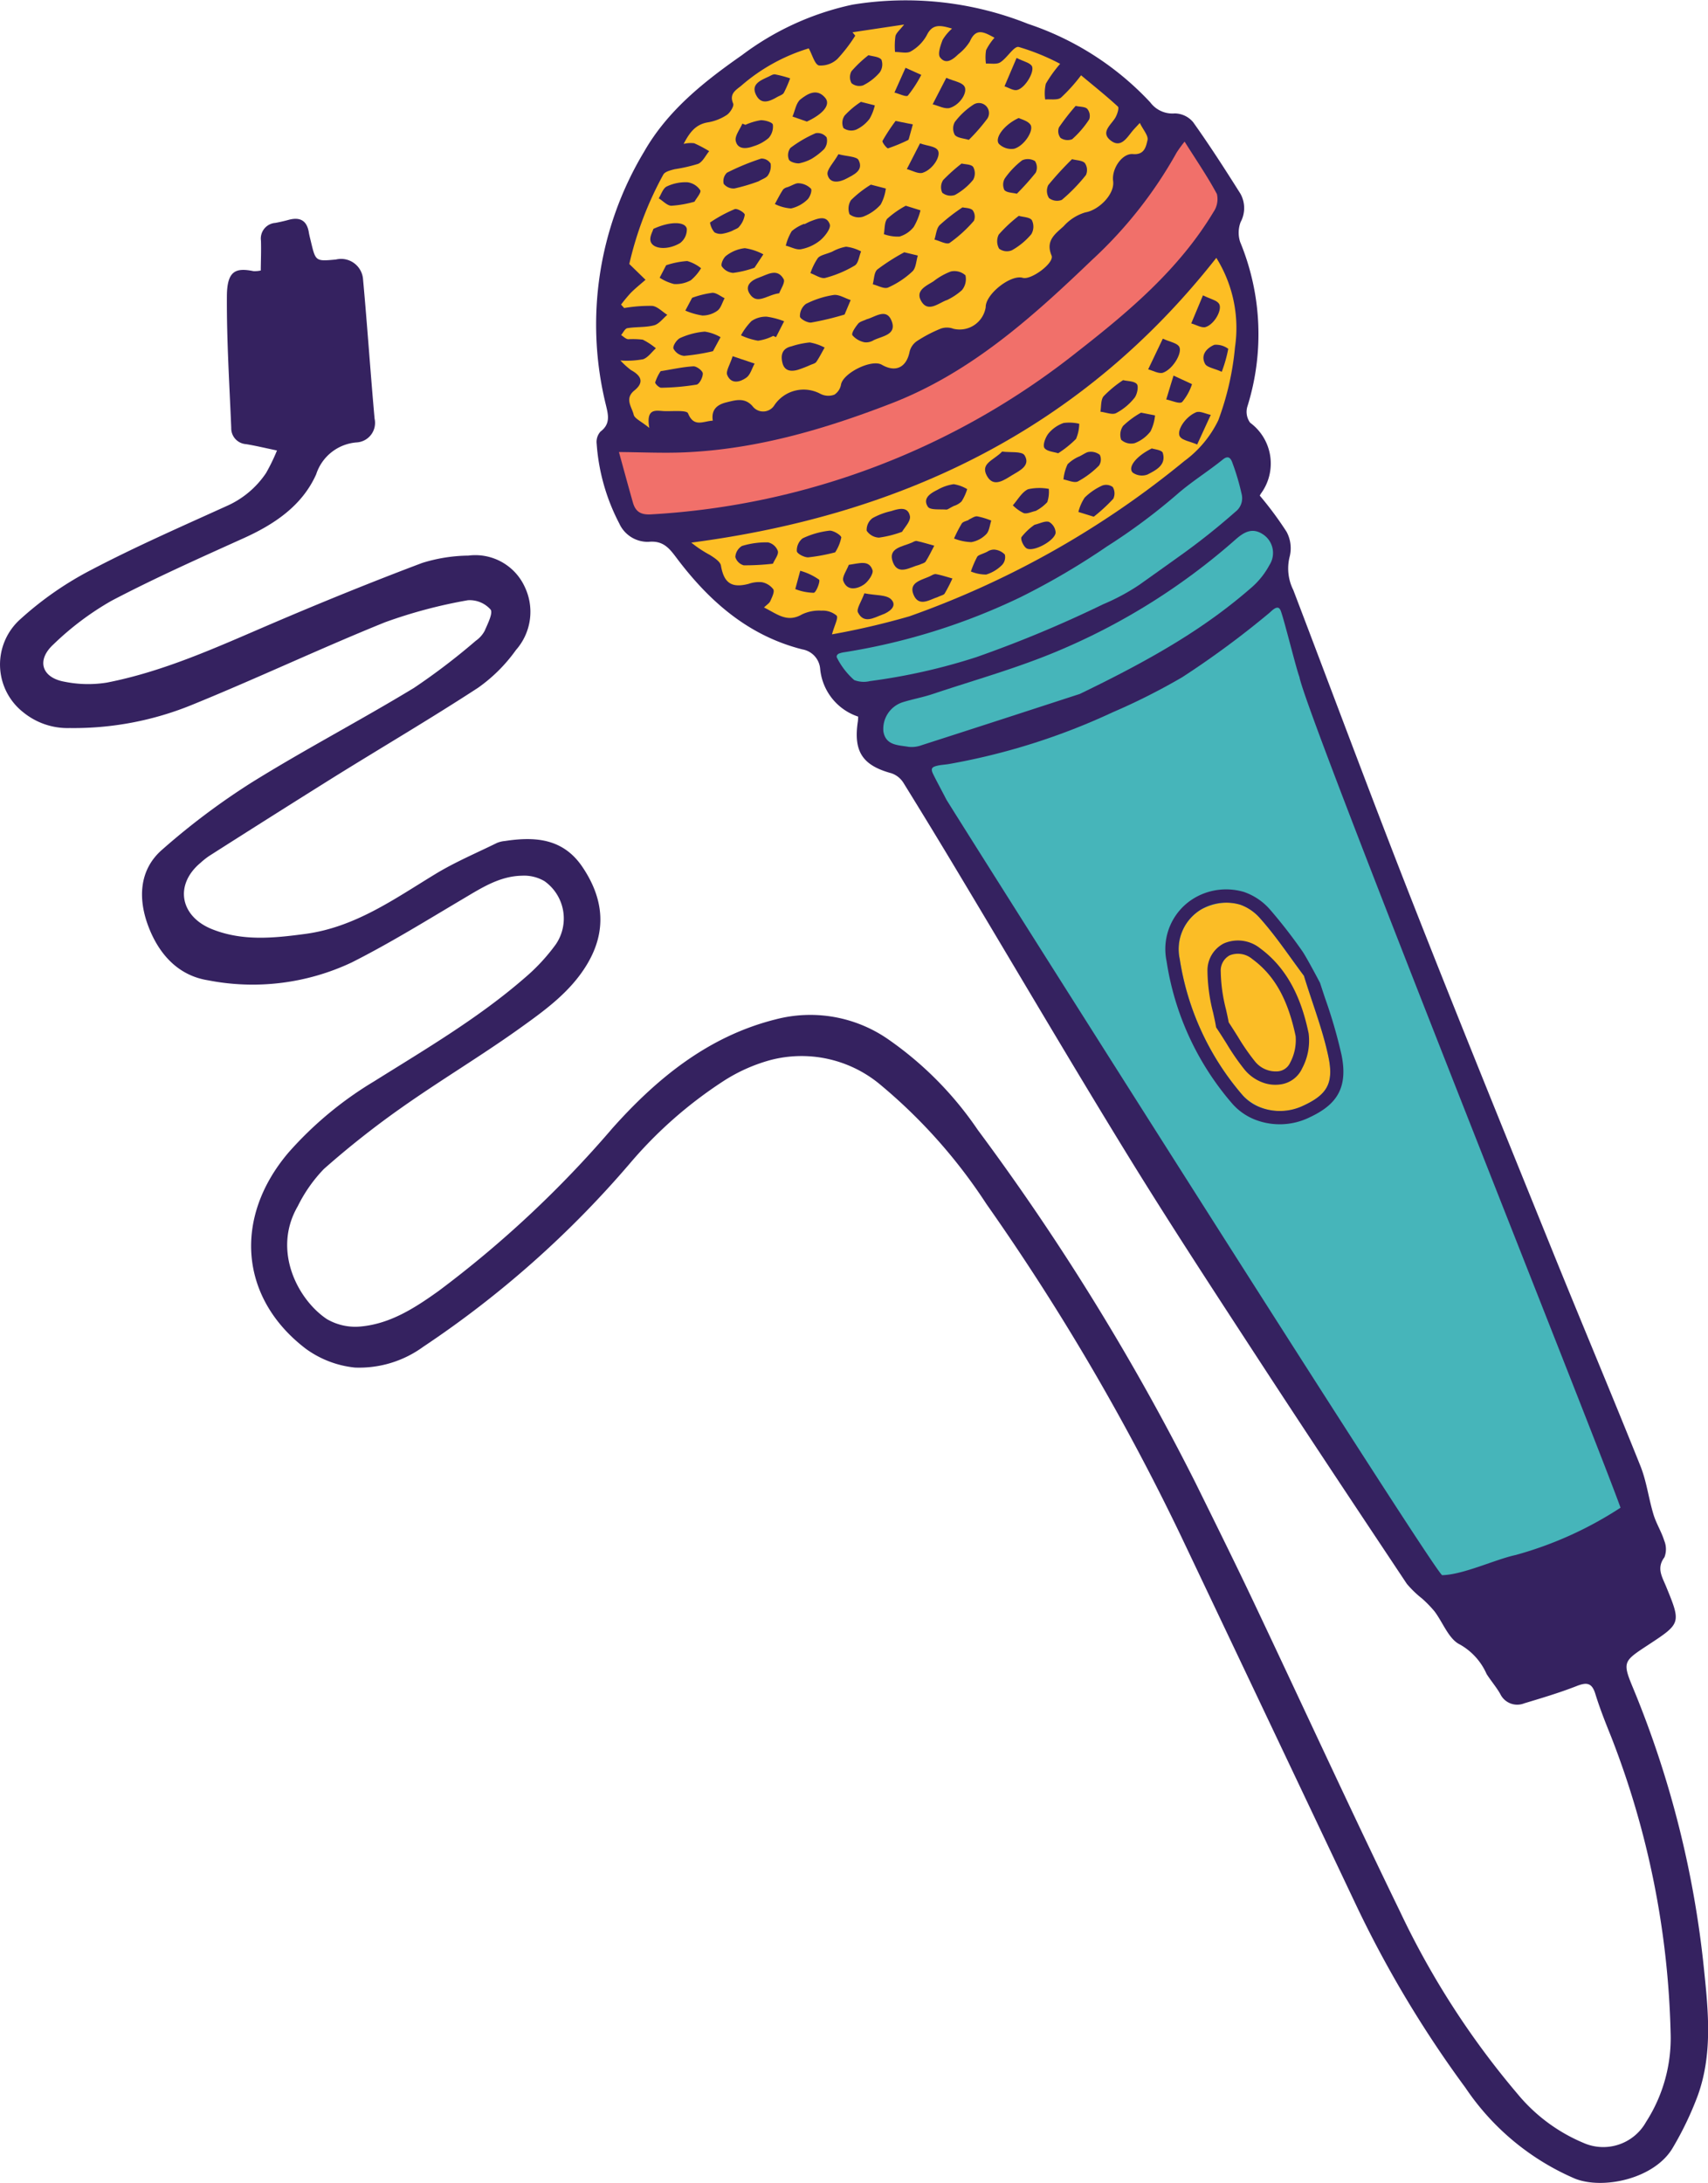 <svg id="Group_1738" data-name="Group 1738" xmlns="http://www.w3.org/2000/svg" xmlns:xlink="http://www.w3.org/1999/xlink" width="157.284" height="201" viewBox="0 0 157.284 201">
  <defs>
    <clipPath id="clip-path">
      <rect id="Rectangle_60" data-name="Rectangle 60" width="157.284" height="201" fill="none"/>
    </clipPath>
  </defs>
  <g id="Group_1737" data-name="Group 1737" clip-path="url(#clip-path)">
    <path id="Path_3778" data-name="Path 3778" d="M79.023,65.985a5.138,5.138,0,0,1-3.5-4.432,1.981,1.981,0,0,0-1.636-1.758C68.9,58.533,65.3,55.359,62.3,51.371c-.66-.877-1.222-1.614-2.579-1.479A2.873,2.873,0,0,1,57.026,48.2a18.667,18.667,0,0,1-2.081-7.341,1.422,1.422,0,0,1,.354-1.121c.942-.708.708-1.559.493-2.461a30.887,30.887,0,0,1,3.516-23.3c2.168-3.8,5.521-6.457,9.018-8.9A25.884,25.884,0,0,1,78.515.427,30.388,30.388,0,0,1,94.675,2.2a27.091,27.091,0,0,1,11.249,7.225,2.536,2.536,0,0,0,2.249,1.019,2.232,2.232,0,0,1,1.7.807c1.526,2.141,2.952,4.359,4.354,6.586a2.716,2.716,0,0,1,.018,2.611,2.76,2.76,0,0,0-.043,1.833,22.237,22.237,0,0,1,.658,15.175,1.69,1.69,0,0,0,.262,1.468,4.669,4.669,0,0,1,.987,6.531c-.083.136-.141.278-.1.182a31.783,31.783,0,0,1,2.468,3.332,3.189,3.189,0,0,1,.291,2.259,4.431,4.431,0,0,0,.327,3.1c3.624,9.494,7.16,19.025,10.874,28.484,4.243,10.812,8.622,21.569,12.978,32.336,2.681,6.628,5.461,13.215,8.119,19.851.566,1.418.751,2.984,1.2,4.458.249.824.73,1.575.986,2.4a2.063,2.063,0,0,1,.02,1.535c-.743.989-.218,1.791.135,2.648,1.407,3.428,1.409,3.427-1.638,5.429-2.3,1.512-2.395,1.55-1.345,4.061a92.071,92.071,0,0,1,6.5,25.884c.4,3.872.777,7.773-.581,11.54a30,30,0,0,1-2.285,4.78c-1.677,2.911-6.457,3.9-9.028,2.872a23.139,23.139,0,0,1-10.076-8.358,102.762,102.762,0,0,1-10-16.672q-8.1-17.092-16.215-34.169a213.894,213.894,0,0,0-17.912-30.557A49.159,49.159,0,0,0,80.961,99.79a11.3,11.3,0,0,0-10.049-2.171A15.486,15.486,0,0,0,66.536,99.6a39.557,39.557,0,0,0-8.517,7.509,92.579,92.579,0,0,1-19.042,16.9,10.01,10.01,0,0,1-6.3,1.915,9.279,9.279,0,0,1-4.507-1.725c-6.121-4.659-6.692-12.087-1.606-18.07A33.35,33.35,0,0,1,34.45,99.57c4.761-2.981,9.612-5.826,13.871-9.529a17.692,17.692,0,0,0,2.851-3.07,4.217,4.217,0,0,0-1.034-5.836,3.711,3.711,0,0,0-2.092-.5c-2.021.042-3.67,1.1-5.354,2.1-3.406,2.016-6.782,4.113-10.314,5.892a21.373,21.373,0,0,1-13.209,1.64c-2.813-.441-4.54-2.466-5.48-4.9-.961-2.477-.953-5.222,1.242-7.129a65.144,65.144,0,0,1,8.2-6.16c4.908-3.054,10.048-5.736,14.992-8.737A60,60,0,0,0,43.816,59a2.626,2.626,0,0,0,.818-.918c.278-.647.789-1.648.536-1.961a2.569,2.569,0,0,0-2.088-.851,45.018,45.018,0,0,0-7.624,2.027c-5.938,2.4-11.735,5.143-17.667,7.56A28.775,28.775,0,0,1,6.418,67.038,6.452,6.452,0,0,1,2.158,65.6a5.591,5.591,0,0,1-.244-8.622,30.676,30.676,0,0,1,6.48-4.5c4.057-2.129,8.273-3.974,12.443-5.868A8.474,8.474,0,0,0,24.5,43.556a17.588,17.588,0,0,0,1.007-2.075c-1.105-.23-1.973-.442-2.852-.585a1.462,1.462,0,0,1-1.361-1.508c-.168-4.051-.426-8.09-.4-12.136.017-2.36.84-2.609,2.453-2.286a2.615,2.615,0,0,0,.666-.059c.009-.946.046-1.845.018-2.747a1.443,1.443,0,0,1,1.329-1.636c.406-.077.811-.168,1.207-.277,1.046-.287,1.693.045,1.874,1.156.047.286.124.565.191.847.432,1.819.432,1.819,2.3,1.646a2.028,2.028,0,0,1,2.5,1.824c.392,4.275.679,8.558,1.063,12.834a1.8,1.8,0,0,1-1.675,2.185,4.254,4.254,0,0,0-3.705,2.937c-1.3,2.908-3.875,4.624-6.751,5.913-4.07,1.84-8.15,3.658-12.105,5.735a26.628,26.628,0,0,0-5.326,4c-1.607,1.464-1.1,3.081,1.021,3.451a10.909,10.909,0,0,0,3.893.077c5.265-1.029,10.121-3.256,15.02-5.357,4.628-1.983,9.3-3.884,14.009-5.659a14.776,14.776,0,0,1,4.256-.677,5.005,5.005,0,0,1,5.189,2.878,5.314,5.314,0,0,1-.809,5.816,14.624,14.624,0,0,1-3.493,3.479c-4.353,2.839-8.844,5.472-13.261,8.22q-5.772,3.612-11.511,7.274a7.3,7.3,0,0,0-.776.617c-2.422,2.014-1.909,4.942,1.077,6.124,2.8,1.11,5.658.817,8.556.429,4.567-.61,8.169-3.191,11.948-5.491,1.818-1.112,3.8-1.948,5.721-2.893a2.494,2.494,0,0,1,.721-.172c2.8-.427,5.375-.242,7.152,2.407,1.956,2.912,2.251,5.891.407,8.959-1.555,2.588-3.982,4.3-6.358,6C44.21,97.285,40.51,99.5,37,101.975a82.3,82.3,0,0,0-7.18,5.669,13.6,13.6,0,0,0-2.4,3.424c-2.389,4.111.042,8.647,2.691,10.4a5.2,5.2,0,0,0,3.147.671c2.713-.257,4.983-1.728,7.134-3.269a99.264,99.264,0,0,0,15.983-14.96c4.108-4.613,8.849-8.487,15.029-10.041a12.583,12.583,0,0,1,10.305,1.772,32.005,32.005,0,0,1,8.331,8.4A221.123,221.123,0,0,1,110.07,136.5c1.808,3.667,3.631,7.337,5.377,11.022,4.495,9.484,8.873,19.024,13.462,28.464a76.357,76.357,0,0,0,10.851,16.839,15.758,15.758,0,0,0,6.015,4.473,4.513,4.513,0,0,0,5.806-1.913,14.257,14.257,0,0,0,2.259-8.251,80.045,80.045,0,0,0-5.47-27.206c-.524-1.3-1.047-2.613-1.459-3.953-.317-1.039-.8-1.087-1.726-.723-1.573.616-3.2,1.1-4.817,1.587a1.73,1.73,0,0,1-2.214-.86c-.37-.647-.859-1.21-1.258-1.836a5.782,5.782,0,0,0-2.454-2.716c-1.035-.495-1.561-2.025-2.352-3.065a10.948,10.948,0,0,0-1.14-1.171,9.465,9.465,0,0,1-1.4-1.353c-4.579-6.88-9.158-13.759-13.665-20.673-4.084-6.265-8.183-12.521-12.1-18.893-5.255-8.556-10.332-17.219-15.5-25.83q-2.514-4.2-5.09-8.36a2.112,2.112,0,0,0-1.095-.876c-2.673-.726-3.529-2-3.1-4.8a3.4,3.4,0,0,0,.022-.421" transform="translate(0 0)" fill="#352260"/>
    <path id="Path_3779" data-name="Path 3779" d="M269.8,217.445a34.258,34.258,0,0,1-9.646,4.354c-1.876.4-4.831,1.818-6.777,1.86-.571.012-45.432-70.97-45.671-71.439-.392-.771-.813-1.528-1.193-2.3-.255-.521-.168-.678.42-.807.344-.075.7-.086,1.05-.149a60.574,60.574,0,0,0,15.033-4.752,58.975,58.975,0,0,0,6.421-3.236,83.95,83.95,0,0,0,7.969-5.876c.153-.123.288-.27.447-.383.256-.181.5-.249.653.134.315.806,1.412,5.288,1.722,6.1.663,3.638,27.273,70.044,29.573,76.5" transform="translate(-120.57 -78.618)" fill="#46b5ba"/>
    <path id="Path_3780" data-name="Path 3780" d="M186.929,121.807a6.806,6.806,0,0,1-1.587-2.044c-.1-.169.013-.346.2-.415a2.565,2.565,0,0,1,.514-.119,58.506,58.506,0,0,0,16.187-5.067,66.782,66.782,0,0,0,7.963-4.675,55.061,55.061,0,0,0,6.454-4.8c1.329-1.162,2.831-2.087,4.2-3.193.409-.331.686-.261.874.269a21.547,21.547,0,0,1,.862,2.909,1.568,1.568,0,0,1-.572,1.63,63.081,63.081,0,0,1-5.273,4.177c-1.178.847-2.364,1.684-3.545,2.528a19.6,19.6,0,0,1-3.367,1.814,109.683,109.683,0,0,1-11.687,4.872,55.044,55.044,0,0,1-9.778,2.2,2.41,2.41,0,0,1-1.444-.091" transform="translate(-108.258 -59.179)" fill="#46b5ba"/>
    <path id="Path_3781" data-name="Path 3781" d="M145.922,41.9c-.159-1.008.39-1.474,1.245-1.683s1.738-.5,2.478.427a1.219,1.219,0,0,0,1.954-.175,3.245,3.245,0,0,1,4.215-1.048,1.6,1.6,0,0,0,1.3.088,1.4,1.4,0,0,0,.618-.945c.208-1.059,2.814-2.352,3.753-1.812,1.284.744,2.281.241,2.564-1.221a1.657,1.657,0,0,1,.673-.958,12.69,12.69,0,0,1,2.2-1.15,1.714,1.714,0,0,1,1.159.016,2.429,2.429,0,0,0,2.972-1.985c-.025-1.194,2.3-3.036,3.415-2.705.761.225,2.935-1.372,2.649-2.056-.584-1.387.367-2.008,1.118-2.7a4.332,4.332,0,0,1,1.993-1.27c1.225-.2,2.723-1.664,2.559-2.888-.151-1.117.826-2.575,1.832-2.482,1.071.095,1.2-.726,1.333-1.279.1-.408-.4-.954-.708-1.587-.362.392-.5.532-.631.685-.548.652-1.1,1.68-2.057.926s.041-1.427.437-2.1c.175-.3.365-.9.233-1.019-1.1-1.015-2.265-1.936-3.39-2.881a15.473,15.473,0,0,1-1.849,2.058c-.331.256-.961.125-1.455.17a3.893,3.893,0,0,1,.058-1.449,11.969,11.969,0,0,1,1.318-1.834,20.687,20.687,0,0,0-3.82-1.553c-.438-.091-1.057,1.012-1.692,1.414-.332.212-.876.092-1.32.119a4.066,4.066,0,0,1,.013-1.24,5.266,5.266,0,0,1,.774-1.142c-.953-.513-1.7-.96-2.268.346a4.525,4.525,0,0,1-1.079,1.187c-.5.492-1.145.966-1.668.271-.232-.309.042-1.089.234-1.6a4.357,4.357,0,0,1,.872-1.046c-1.063-.313-1.809-.471-2.334.625a3.847,3.847,0,0,1-1.464,1.475c-.364.217-.96.047-1.453.054a6.625,6.625,0,0,1,.038-1.456c.075-.312.406-.568.8-1.071-1.765.263-3.26.488-4.752.712l.251.314a14.462,14.462,0,0,1-1.632,2.131,2.24,2.24,0,0,1-1.707.612c-.387-.089-.6-.949-.942-1.575a16.977,16.977,0,0,0-6.25,3.468c-.522.409-1.078.74-.711,1.615.1.229-.282.847-.594,1.052a4.464,4.464,0,0,1-1.716.674c-1.164.185-1.711.953-2.252,1.988a2.728,2.728,0,0,1,.974-.06,11.423,11.423,0,0,1,1.379.728c-.332.4-.59.976-1.015,1.168a14.622,14.622,0,0,1-2.164.493c-.376.1-.9.219-1.052.508a31.887,31.887,0,0,0-3.125,8.22l1.493,1.455c-.455.4-.931.777-1.359,1.207a13.913,13.913,0,0,0-.893,1.078l.287.316a14.019,14.019,0,0,1,2.566-.2c.488.04.94.538,1.407.827-.405.336-.763.844-1.223.965-.787.207-1.644.127-2.454.262-.222.036-.388.413-.578.634.214.134.412.352.641.385a7.822,7.822,0,0,1,1.352.039,6.218,6.218,0,0,1,1.209.794c-.383.347-.712.837-1.167,1.007a8.277,8.277,0,0,1-2.1.116,7.557,7.557,0,0,0,.98.888c1.014.549,1.174,1.172.312,1.869-.937.758-.236,1.526-.069,2.236.081.352.661.587,1.438,1.217-.321-1.853.612-1.585,1.34-1.55s2.1-.114,2.226.206C144.181,42.555,145.039,41.942,145.922,41.9Z" transform="translate(-80.283 -3.166)" fill="#fdbe24"/>
    <path id="Path_3782" data-name="Path 3782" d="M166.065,91.769a70.132,70.132,0,0,0,7.128-1.661,83.968,83.968,0,0,0,25.322-14.3,10.1,10.1,0,0,0,3.121-3.743,25.975,25.975,0,0,0,1.54-6.728,12.179,12.179,0,0,0-1.719-8.235c-12.361,15.729-28.827,23.66-48.348,26.22a10.974,10.974,0,0,0,1.706,1.132c.4.256.951.6,1.022.977.275,1.6.963,2.1,2.55,1.689a2.857,2.857,0,0,1,1.215-.154,1.712,1.712,0,0,1,1.058.652c.134.244-.121.736-.275,1.086-.087.2-.316.332-.581.589,1.181.581,2.119,1.44,3.491.642a3.655,3.655,0,0,1,1.807-.348,1.971,1.971,0,0,1,1.392.458c.17.221-.2.879-.43,1.728" transform="translate(-89.45 -33.358)" fill="#fdbe24"/>
    <path id="Path_3783" data-name="Path 3783" d="M189.17,31.355a12.359,12.359,0,0,0-.728,1,39.72,39.72,0,0,1-7.786,9.886c-5.538,5.309-11.193,10.4-18.513,13.231-6.161,2.381-12.433,4.224-19.074,4.5-1.919.081-3.846-.014-5.991-.031.453,1.646.861,3.149,1.286,4.646.247.872.756,1.161,1.733,1.091a69.336,69.336,0,0,0,39.2-14.972c4.771-3.726,9.373-7.608,12.538-12.879a2.089,2.089,0,0,0,.311-1.637c-.84-1.575-1.864-3.064-2.976-4.83Z" transform="translate(-80.083 -18.318)" fill="#f1706a"/>
    <path id="Path_3784" data-name="Path 3784" d="M213.694,132.592c7.119-3.434,11.771-6.253,15.9-9.869a7.3,7.3,0,0,0,1.581-2.008,2.049,2.049,0,0,0-.616-2.84c-.99-.646-1.762-.173-2.537.516a59.485,59.485,0,0,1-16.184,10.176c-3.784,1.613-7.785,2.723-11.7,4.033-.9.3-1.845.467-2.75.752a2.577,2.577,0,0,0-1.763,2.683c.215,1.308,1.37,1.251,2.307,1.418a2.625,2.625,0,0,0,1.219-.151c5.606-1.8,11.21-3.629,14.531-4.708Z" transform="translate(-114.276 -68.686)" fill="#46b5ba"/>
    <path id="Path_3785" data-name="Path 3785" d="M272.637,206.643c-1.289-1.711-2.535-3.608-4.029-5.283s-3.377-1.86-5.422-.848a4.265,4.265,0,0,0-1.992,4.581,24.96,24.96,0,0,0,5.8,12.549,4.8,4.8,0,0,0,5.445,1.01c2.233-1.006,2.967-2.019,2.459-4.492s-1.454-4.873-2.266-7.514Z" transform="translate(-152.552 -116.78)" fill="#fbbd26"/>
    <path id="Path_3786" data-name="Path 3786" d="M265.078,198.374a4.366,4.366,0,0,1,1.81,1.263c1.494,1.675,2.74,3.572,4.028,5.283l-.006,0c.812,2.641,1.758,5.041,2.265,7.514s-.226,3.486-2.459,4.492a5.025,5.025,0,0,1-3.672.155,4.2,4.2,0,0,1-1.774-1.165,24.964,24.964,0,0,1-5.8-12.549,4.264,4.264,0,0,1,1.992-4.581,4.607,4.607,0,0,1,3.613-.415m.4-1.155a5.766,5.766,0,0,0-4.559.474,5.463,5.463,0,0,0-2.656,5.883,25.969,25.969,0,0,0,6.087,13.154,5.439,5.439,0,0,0,2.287,1.51,6.24,6.24,0,0,0,4.579-.195c2.393-1.079,3.845-2.486,3.155-5.853a45.358,45.358,0,0,0-1.51-5.207c-.155-.467-.314-.943-.47-1.426,0,0-1.265-2.411-1.649-2.943a46.327,46.327,0,0,0-2.945-3.792,5.578,5.578,0,0,0-2.319-1.6" transform="translate(-150.832 -115.057)" fill="#352260"/>
    <path id="Path_3787" data-name="Path 3787" d="M64.013,65.516l-6.225.666c.244,3.132.491,6.211.726,9.289a1.056,1.056,0,0,0,1.272,1.039c1.4-.076,2.788-.244,4.182-.352.753-.055.928-.4.859-1.136-.257-2.752-.433-5.509-.648-8.264-.04-.437-.122-.875-.173-1.238Z" transform="translate(-33.761 -38.276)" fill="#352260"/>
    <path id="Path_3788" data-name="Path 3788" d="M338.277,335.735a49.442,49.442,0,0,1-15.8,7.645c.441,1.8,1.109,2.619,2.108,2.489,5.379-.69,10.377-2.325,14.47-6.075.238-.219.527-.659.455-.889-.315-1.007-.755-1.977-1.232-3.17" transform="translate(-188.397 -196.143)" fill="#352260"/>
    <path id="Path_3789" data-name="Path 3789" d="M181.484,55.1a4.126,4.126,0,0,1,1.29-.466,3.963,3.963,0,0,1,1.383.434c-.186.448-.248,1.1-.583,1.3a10.508,10.508,0,0,1-2.708,1.139c-.392.1-.908-.272-1.374-.439a5.779,5.779,0,0,1,.683-1.387c.24-.278.728-.34,1.31-.585" transform="translate(-104.863 -31.918)" fill="#352260"/>
    <path id="Path_3790" data-name="Path 3790" d="M206.107,62.724a1.022,1.022,0,0,1-.112.054c-.732.326-1.6,1.027-2.182.045s.424-1.405,1.114-1.835a6.065,6.065,0,0,1,1.6-.909,1.516,1.516,0,0,1,1.349.352,1.591,1.591,0,0,1-.324,1.365,5.74,5.74,0,0,1-1.438.942Z" transform="translate(-118.971 -35.08)" fill="#352260"/>
    <path id="Path_3791" data-name="Path 3791" d="M196.2,55.87l1.248.3c-.154.5-.165,1.146-.494,1.459a7.979,7.979,0,0,1-2.243,1.487c-.359.157-.934-.183-1.412-.3.129-.464.116-1.089.419-1.359A19.19,19.19,0,0,1,196.2,55.87" transform="translate(-112.93 -32.64)" fill="#352260"/>
    <path id="Path_3792" data-name="Path 3792" d="M181.276,67.117a26.21,26.21,0,0,1-3.076.738c-.337.044-1.018-.335-1.035-.553a1.407,1.407,0,0,1,.543-1.158,8.475,8.475,0,0,1,2.557-.826c.493-.069,1.043.3,1.571.465Z" transform="translate(-103.501 -38.155)" fill="#352260"/>
    <path id="Path_3793" data-name="Path 3793" d="M234.18,35.252c.421.114.937.1,1.184.359a1.134,1.134,0,0,1,.1,1.1A15.96,15.96,0,0,1,233.244,39a1.211,1.211,0,0,1-1.182-.168,1.225,1.225,0,0,1-.069-1.192,30.064,30.064,0,0,1,2.187-2.386" transform="translate(-135.463 -20.595)" fill="#352260"/>
    <path id="Path_3794" data-name="Path 3794" d="M163.43,37.2a17.192,17.192,0,0,1-2.2.653,1.16,1.16,0,0,1-1-.421,1.066,1.066,0,0,1,.3-1.028,22.008,22.008,0,0,1,3.147-1.3.978.978,0,0,1,.871.458,1.512,1.512,0,0,1-.248,1.089c-.159.247-.543.342-.871.553" transform="translate(-93.585 -20.501)" fill="#352260"/>
    <path id="Path_3795" data-name="Path 3795" d="M175.747,48.884c.185-.089.365-.19.554-.267.661-.253,1.48-.6,1.786.276.123.365-.446,1.108-.877,1.47a3.971,3.971,0,0,1-1.765.819c-.433.085-.927-.208-1.408-.326a4.779,4.779,0,0,1,.547-1.338,3.846,3.846,0,0,1,1.156-.674Z" transform="translate(-101.676 -28.235)" fill="#352260"/>
    <path id="Path_3796" data-name="Path 3796" d="M175.7,77.952a11.359,11.359,0,0,1-1.072.41c-.662.187-1.259.106-1.433-.686-.168-.726.023-1.3.855-1.481a7.771,7.771,0,0,1,1.672-.353,4.648,4.648,0,0,1,1.37.471c-.254.444-.482.907-.772,1.328-.12.152-.375.193-.621.311" transform="translate(-101.154 -44.309)" fill="#352260"/>
    <path id="Path_3797" data-name="Path 3797" d="M209.548,45.922c.24.058.706.042.938.266a1.007,1.007,0,0,1,.112.973,12.417,12.417,0,0,1-2.233,2.034c-.274.185-.918-.19-1.4-.306.152-.456.18-1.032.485-1.335a16.926,16.926,0,0,1,2.1-1.632" transform="translate(-120.914 -26.829)" fill="#352260"/>
    <path id="Path_3798" data-name="Path 3798" d="M189.988,40.9l1.373.356a4.18,4.18,0,0,1-.478,1.481,4.118,4.118,0,0,1-1.605,1.108,1.37,1.37,0,0,1-1.259-.218,1.456,1.456,0,0,1,.132-1.3,10.119,10.119,0,0,1,1.837-1.432" transform="translate(-109.787 -23.897)" fill="#352260"/>
    <path id="Path_3799" data-name="Path 3799" d="M222.845,47.8c.385.112,1,.111,1.2.4a1.364,1.364,0,0,1-.056,1.294A6.461,6.461,0,0,1,222.2,50.97a1.2,1.2,0,0,1-1.173-.148,1.39,1.39,0,0,1-.034-1.3,13.127,13.127,0,0,1,1.854-1.729" transform="translate(-129.022 -27.923)" fill="#352260"/>
    <path id="Path_3800" data-name="Path 3800" d="M152.777,75.241a19.187,19.187,0,0,1-2.66.43,1.25,1.25,0,0,1-.979-.676c-.069-.264.321-.841.632-.974a6.81,6.81,0,0,1,2.255-.584,4.029,4.029,0,0,1,1.452.514Z" transform="translate(-87.124 -42.902)" fill="#352260"/>
    <path id="Path_3801" data-name="Path 3801" d="M197.776,45.565l1.352.422a5.666,5.666,0,0,1-.624,1.532,2.6,2.6,0,0,1-1.313.885,3.779,3.779,0,0,1-1.435-.222c.091-.479.038-1.062.3-1.411a8.624,8.624,0,0,1,1.715-1.205" transform="translate(-114.364 -26.62)" fill="#352260"/>
    <path id="Path_3802" data-name="Path 3802" d="M145.613,81.575c1.079-.173,2.042-.391,3.015-.447.3-.016.858.412.867.653.018.346-.306.974-.566,1.031a22.01,22.01,0,0,1-3.268.288c-.187,0-.574-.368-.547-.5a4.156,4.156,0,0,1,.5-1.026" transform="translate(-84.778 -47.397)" fill="#352260"/>
    <path id="Path_3803" data-name="Path 3803" d="M212.543,26.206c-.469-.145-1.034-.162-1.287-.453a1.24,1.24,0,0,1,0-1.192,6.789,6.789,0,0,1,1.682-1.577.928.928,0,0,1,1.315,1.263,16.923,16.923,0,0,1-1.707,1.959" transform="translate(-123.33 -13.327)" fill="#352260"/>
    <path id="Path_3804" data-name="Path 3804" d="M167.078,71.9a4.468,4.468,0,0,1-1.4.443,6.053,6.053,0,0,1-1.572-.494,5.713,5.713,0,0,1,.973-1.318,2.347,2.347,0,0,1,1.4-.4,7.009,7.009,0,0,1,1.6.423l-.746,1.462Z" transform="translate(-95.872 -40.971)" fill="#352260"/>
    <path id="Path_3805" data-name="Path 3805" d="M176.688,31.824a4.1,4.1,0,0,1-1.147.408c-.349.008-.839-.146-.929-.356a1.122,1.122,0,0,1,.143-1.066,11.2,11.2,0,0,1,2.323-1.355,1.048,1.048,0,0,1,1.013.387,1.248,1.248,0,0,1-.23,1.075,6.109,6.109,0,0,1-1.173.908" transform="translate(-101.969 -17.189)" fill="#352260"/>
    <path id="Path_3806" data-name="Path 3806" d="M162.839,56.757a9.211,9.211,0,0,1-1.974.476,1.4,1.4,0,0,1-1.037-.6c-.119-.218.157-.817.431-1a3.41,3.41,0,0,1,1.687-.676,5.187,5.187,0,0,1,1.708.567Z" transform="translate(-93.359 -32.105)" fill="#352260"/>
    <path id="Path_3807" data-name="Path 3807" d="M163.822,27.048a5.554,5.554,0,0,1,1.407-.423c.386-.016,1.07.186,1.119.4a1.576,1.576,0,0,1-.391,1.238,3.834,3.834,0,0,1-1.392.757c-.651.243-1.454.321-1.636-.491-.1-.462.383-1.055.61-1.589Z" transform="translate(-95.178 -15.554)" fill="#352260"/>
    <path id="Path_3808" data-name="Path 3808" d="M190.093,70.012c.767-.2,1.806-1.07,2.282.163.5,1.284-.885,1.385-1.668,1.777a1.3,1.3,0,0,1-.82.184,1.966,1.966,0,0,1-1.123-.648c-.114-.2.272-.748.528-1.064.166-.2.5-.267.8-.412" transform="translate(-110.268 -40.619)" fill="#352260"/>
    <path id="Path_3809" data-name="Path 3809" d="M149.187,42.152a9.948,9.948,0,0,1-2.136.373c-.4-.018-.77-.455-1.155-.682.236-.39.4-.931.742-1.094a4.026,4.026,0,0,1,1.9-.385,1.664,1.664,0,0,1,1.179.731c.124.2-.358.743-.528,1.057" transform="translate(-85.235 -23.58)" fill="#352260"/>
    <path id="Path_3810" data-name="Path 3810" d="M223.435,38.418c-.4-.1-.918-.088-1.143-.336a1.142,1.142,0,0,1,.034-1.071,7.555,7.555,0,0,1,1.6-1.672,1.277,1.277,0,0,1,1.181.072,1.105,1.105,0,0,1,.067,1.069,23.414,23.414,0,0,1-1.737,1.937" transform="translate(-129.798 -20.579)" fill="#352260"/>
    <path id="Path_3811" data-name="Path 3811" d="M146.7,58.193a7.7,7.7,0,0,1,1.945-.388,3.623,3.623,0,0,1,1.27.662,4.339,4.339,0,0,1-.942,1.107,2.841,2.841,0,0,1-1.546.347,4.352,4.352,0,0,1-1.324-.581Z" transform="translate(-85.357 -33.768)" fill="#352260"/>
    <path id="Path_3812" data-name="Path 3812" d="M176.847,23.159l-1.325-.462c.234-.543.328-1.26.734-1.583.636-.5,1.508-1.064,2.277-.143.5.584-.079,1.44-1.687,2.189" transform="translate(-102.543 -11.965)" fill="#352260"/>
    <path id="Path_3813" data-name="Path 3813" d="M210.314,36.217c.314.08.872.061,1.063.313a1.239,1.239,0,0,1,0,1.181,5.711,5.711,0,0,1-1.677,1.4,1.226,1.226,0,0,1-1.171-.206,1.218,1.218,0,0,1,.082-1.166,16.486,16.486,0,0,1,1.7-1.522" transform="translate(-121.76 -21.159)" fill="#352260"/>
    <path id="Path_3814" data-name="Path 3814" d="M222.915,26.137c.229.121.807.247,1.066.6.371.512-.547,1.966-1.493,2.23a1.629,1.629,0,0,1-1.4-.45c-.42-.527.464-1.761,1.829-2.384" transform="translate(-129.101 -15.27)" fill="#352260"/>
    <path id="Path_3815" data-name="Path 3815" d="M144.311,49.953c1.542-.714,2.944-.686,3.079-.007a1.567,1.567,0,0,1-.617,1.311c-1.161.693-2.54.559-2.725-.186-.1-.394.2-.884.264-1.119" transform="translate(-84.144 -28.877)" fill="#352260"/>
    <path id="Path_3816" data-name="Path 3816" d="M235.979,23.461c.426.089.857.063,1.062.261a1.01,1.01,0,0,1,.192.968,9,9,0,0,1-1.572,1.833,1.151,1.151,0,0,1-1.07-.117.993.993,0,0,1-.148-.97,21.041,21.041,0,0,1,1.536-1.975" transform="translate(-136.927 -13.706)" fill="#352260"/>
    <path id="Path_3817" data-name="Path 3817" d="M168.272,16.739c.274-.111.516-.3.728-.272a10.791,10.791,0,0,1,1.392.367,11.569,11.569,0,0,1-.578,1.331c-.109.185-.4.265-.615.388-.676.392-1.444.735-1.916-.141-.533-.99.31-1.356.989-1.673" transform="translate(-97.632 -9.619)" fill="#352260"/>
    <path id="Path_3818" data-name="Path 3818" d="M152.411,65.3a8.731,8.731,0,0,1,1.873-.463c.373,0,.745.323,1.121.5-.218.38-.333.9-.659,1.144a2.339,2.339,0,0,1-1.386.449,6.439,6.439,0,0,1-1.574-.453Z" transform="translate(-88.676 -37.877)" fill="#352260"/>
    <path id="Path_3819" data-name="Path 3819" d="M189.954,12.22c.392.116.962.128,1.194.413a1.272,1.272,0,0,1-.159,1.178A4.821,4.821,0,0,1,189.458,15a1.123,1.123,0,0,1-1.063-.2,1.151,1.151,0,0,1-.007-1.1,11.134,11.134,0,0,1,1.566-1.48" transform="translate(-109.98 -7.139)" fill="#352260"/>
    <path id="Path_3820" data-name="Path 3820" d="M172.77,40.944c.455-.165.778-.4,1.068-.361a1.7,1.7,0,0,1,1.1.5c.126.176-.1.8-.339,1.01a3.175,3.175,0,0,1-1.495.807,3.918,3.918,0,0,1-1.491-.407c.25-.451.477-.918.764-1.344a.8.8,0,0,1,.4-.207" transform="translate(-100.258 -23.707)" fill="#352260"/>
    <path id="Path_3821" data-name="Path 3821" d="M207.819,17.243c.748.317,1.343.39,1.629.728.414.492-.3,1.728-1.291,2.039-.452.141-1.056-.2-1.593-.333Z" transform="translate(-120.679 -10.074)" fill="#352260"/>
    <path id="Path_3822" data-name="Path 3822" d="M168.519,62.3c-1.167.15-2.069,1.141-2.755,0-.438-.742.239-1.217.886-1.444.765-.264,1.677-.908,2.265.127.193.29-.273.958-.4,1.318" transform="translate(-96.761 -35.297)" fill="#352260"/>
    <path id="Path_3823" data-name="Path 3823" d="M202.058,31.757c.73.24,1.308.261,1.59.56.44.468-.348,1.82-1.342,2.145-.408.131-.97-.212-1.461-.339Z" transform="translate(-117.338 -18.553)" fill="#352260"/>
    <path id="Path_3824" data-name="Path 3824" d="M188.264,22.558l1.277.323a4.432,4.432,0,0,1-.481,1.234,3.266,3.266,0,0,1-1.234,1,1.255,1.255,0,0,1-1.17-.141,1.174,1.174,0,0,1,.106-1.153,7.81,7.81,0,0,1,1.5-1.262" transform="translate(-108.983 -13.179)" fill="#352260"/>
    <path id="Path_3825" data-name="Path 3825" d="M159.275,48.3a3.9,3.9,0,0,1-.807.246,1.136,1.136,0,0,1-.815-.114,1.845,1.845,0,0,1-.411-.9,12.715,12.715,0,0,1,2.274-1.235c.233-.088.915.316.927.516a2.164,2.164,0,0,1-.517,1.1c-.1.16-.345.216-.651.386" transform="translate(-91.86 -27.039)" fill="#352260"/>
    <path id="Path_3826" data-name="Path 3826" d="M196.652,26.783l1.587.319c-.126.458-.248.913-.379,1.367a.166.166,0,0,1-.084.088,15.538,15.538,0,0,1-1.816.747c-.107.03-.574-.563-.514-.683a17.907,17.907,0,0,1,1.206-1.838" transform="translate(-114.18 -15.647)" fill="#352260"/>
    <path id="Path_3827" data-name="Path 3827" d="M223.585,12.837c.693.34,1.168.428,1.384.709.35.459-.573,2.067-1.334,2.241-.344.081-.772-.214-1.163-.339Z" transform="translate(-129.972 -7.5)" fill="#352260"/>
    <path id="Path_3828" data-name="Path 3828" d="M184.275,34.151c.806.214,1.677.2,1.856.542.5.965-.479,1.36-1.107,1.7s-1.538.522-1.748-.352c-.11-.456.569-1.115,1-1.892" transform="translate(-107.067 -19.952)" fill="#352260"/>
    <path id="Path_3829" data-name="Path 3829" d="M199.123,15.014l1.45.653a11.3,11.3,0,0,1-1.234,1.906c-.146.156-.813-.172-1.237-.279Z" transform="translate(-115.736 -8.771)" fill="#352260"/>
    <path id="Path_3830" data-name="Path 3830" d="M161.522,78.889l2.021.677c-.248.445-.39,1.034-.766,1.3-.569.407-1.4.632-1.758-.253-.143-.355.257-.939.5-1.725" transform="translate(-94.053 -46.088)" fill="#352260"/>
    <path id="Path_3831" data-name="Path 3831" d="M180.006,119.518a16.546,16.546,0,0,1-2.482.462c-.364.01-1.02-.334-1.046-.57a1.412,1.412,0,0,1,.532-1.18,7.811,7.811,0,0,1,2.461-.706c.36-.042,1.111.431,1.1.63a3.957,3.957,0,0,1-.563,1.362" transform="translate(-103.1 -68.659)" fill="#352260"/>
    <path id="Path_3832" data-name="Path 3832" d="M195.185,114.812a9.906,9.906,0,0,1-2.131.538,1.429,1.429,0,0,1-1.133-.635,1.344,1.344,0,0,1,.541-1.162,6.375,6.375,0,0,1,1.713-.645c.683-.217,1.538-.467,1.728.464.09.466-.524,1.076-.718,1.44" transform="translate(-112.111 -65.846)" fill="#352260"/>
    <path id="Path_3833" data-name="Path 3833" d="M245.818,84.187c.369.1.993.072,1.254.356.185.208.034.967-.212,1.273a5.318,5.318,0,0,1-1.7,1.411c-.366.177-.947-.08-1.44-.131.086-.482.027-1.084.289-1.42a10.737,10.737,0,0,1,1.8-1.488" transform="translate(-142.388 -49.184)" fill="#352260"/>
    <path id="Path_3834" data-name="Path 3834" d="M200.037,121.995c-.814.2-1.927,1.012-2.416-.211-.538-1.349.882-1.453,1.726-1.83.147-.071.323-.181.461-.151.541.116,1.074.284,1.611.432-.26.489-.5,1-.795,1.463-.1.145-.354.185-.587.3" transform="translate(-115.385 -69.988)" fill="#352260"/>
    <path id="Path_3835" data-name="Path 3835" d="M219.738,100c.713.1,1.82-.052,2.064.34.584.941-.447,1.414-1.115,1.816-.74.448-1.731,1.2-2.343.093-.653-1.17.621-1.434,1.394-2.248" transform="translate(-127.456 -58.419)" fill="#352260"/>
    <path id="Path_3836" data-name="Path 3836" d="M166.318,122.079a22.47,22.47,0,0,1-2.683.147,1.119,1.119,0,0,1-.774-.764,1.276,1.276,0,0,1,.611-1.017,7.56,7.56,0,0,1,2.4-.331,1.255,1.255,0,0,1,.9.783c.1.329-.264.755-.452,1.182" transform="translate(-95.147 -70.172)" fill="#352260"/>
    <path id="Path_3837" data-name="Path 3837" d="M232.506,96.389c-.373-.128-1.041-.164-1.267-.49-.175-.254.093-.984.374-1.332a3.158,3.158,0,0,1,1.392-.967,3.985,3.985,0,0,1,1.44.073,3.646,3.646,0,0,1-.295,1.393,9.665,9.665,0,0,1-1.645,1.323" transform="translate(-135.062 -54.652)" fill="#352260"/>
    <path id="Path_3838" data-name="Path 3838" d="M207.678,109.22c-.427.206-.582.347-.717.346-.59-.048-1.493.062-1.7-.262-.508-.774.229-1.237.879-1.556a4.186,4.186,0,0,1,1.5-.521,3.442,3.442,0,0,1,1.242.456,4.652,4.652,0,0,1-.519,1.132,1.761,1.761,0,0,1-.675.405" transform="translate(-119.816 -62.643)" fill="#352260"/>
    <path id="Path_3839" data-name="Path 3839" d="M250.019,91.388l1.29.253a4.189,4.189,0,0,1-.415,1.47,3.35,3.35,0,0,1-1.452,1.084,1.362,1.362,0,0,1-1.251-.31,1.415,1.415,0,0,1,.18-1.282,8.1,8.1,0,0,1,1.648-1.214" transform="translate(-144.946 -53.391)" fill="#352260"/>
    <path id="Path_3840" data-name="Path 3840" d="M226.415,110.178c-.392.084-.79.293-1.1.2a3.617,3.617,0,0,1-1-.719c.455-.511.824-1.207,1.4-1.48a4.8,4.8,0,0,1,1.912-.033,3,3,0,0,1-.14,1.222,3.906,3.906,0,0,1-1.062.807" transform="translate(-131.046 -63.131)" fill="#352260"/>
    <path id="Path_3841" data-name="Path 3841" d="M237,100.492c.411-.2.669-.417.93-.424a1.328,1.328,0,0,1,.959.275,1.017,1.017,0,0,1-.074.989,8.257,8.257,0,0,1-1.944,1.461c-.331.16-.876-.1-1.328-.185a4.111,4.111,0,0,1,.38-1.4,3.425,3.425,0,0,1,1.077-.718" transform="translate(-137.611 -58.462)" fill="#352260"/>
    <path id="Path_3842" data-name="Path 3842" d="M204.344,129.283c-.644.19-1.677.936-2.164-.256-.46-1.125.736-1.328,1.5-1.683.185-.089.4-.232.573-.2.51.092,1.008.262,1.51.4a14.686,14.686,0,0,1-.711,1.381c-.082.144-.346.184-.7.356" transform="translate(-118.058 -74.278)" fill="#352260"/>
    <path id="Path_3843" data-name="Path 3843" d="M240.257,110.314l-1.415-.438a4.232,4.232,0,0,1,.579-1.323,5.574,5.574,0,0,1,1.612-1.106,1.027,1.027,0,0,1,.973.133,1.149,1.149,0,0,1,.051,1.077,15.159,15.159,0,0,1-1.8,1.657" transform="translate(-139.536 -62.735)" fill="#352260"/>
    <path id="Path_3844" data-name="Path 3844" d="M212.65,114.648c.264-.109.54-.33.789-.3a6.829,6.829,0,0,1,1.29.391c-.145.425-.178.956-.459,1.246a2.514,2.514,0,0,1-1.377.736,4.789,4.789,0,0,1-1.593-.333,12.845,12.845,0,0,1,.711-1.381c.116-.175.426-.225.644-.331Z" transform="translate(-123.446 -66.802)" fill="#352260"/>
    <path id="Path_3845" data-name="Path 3845" d="M255.642,75c.721.318,1.24.39,1.479.691.4.5-.508,2.1-1.456,2.441-.373.133-.917-.188-1.371-.308Z" transform="translate(-148.563 -43.815)" fill="#352260"/>
    <path id="Path_3846" data-name="Path 3846" d="M227.406,115.805c.494-.117.97-.38,1.332-.265a1.213,1.213,0,0,1,.61.978c-.043.74-2.049,1.832-2.676,1.457-.282-.167-.583-.837-.466-1.039a5.453,5.453,0,0,1,1.2-1.131" transform="translate(-132.138 -67.484)" fill="#352260"/>
    <path id="Path_3847" data-name="Path 3847" d="M262.807,94.212c-.74-.306-1.305-.37-1.562-.686-.4-.495.407-1.833,1.456-2.278.355-.149.9.148,1.357.238Z" transform="translate(-152.563 -53.284)" fill="#352260"/>
    <path id="Path_3848" data-name="Path 3848" d="M190.568,131.4c1.029.209,2.053.111,2.483.578.572.614-.2,1.157-.837,1.387-.768.28-1.689.884-2.237-.2-.161-.327.3-.974.592-1.77" transform="translate(-110.969 -76.769)" fill="#352260"/>
    <path id="Path_3849" data-name="Path 3849" d="M216.539,121.9a1.116,1.116,0,0,1,.617-.193,1.469,1.469,0,0,1,1,.463,1.049,1.049,0,0,1-.255.95,3.5,3.5,0,0,1-1.46.884,3.614,3.614,0,0,1-1.414-.281,9.759,9.759,0,0,1,.572-1.337c.1-.185.435-.24.942-.485" transform="translate(-125.622 -71.101)" fill="#352260"/>
    <path id="Path_3850" data-name="Path 3850" d="M264.911,65.407c.722.354,1.231.444,1.462.746.373.487-.355,1.885-1.2,2.169-.368.123-.888-.207-1.339-.331.322-.772.644-1.548,1.078-2.583" transform="translate(-154.136 -38.212)" fill="#352260"/>
    <path id="Path_3851" data-name="Path 3851" d="M252.437,99.309c.2.073.928.142,1.007.409.341,1.128-.634,1.59-1.395,1.99a1.464,1.464,0,0,1-1.365-.168c-.484-.472.259-1.491,1.752-2.231" transform="translate(-146.369 -58.018)" fill="#352260"/>
    <path id="Path_3852" data-name="Path 3852" d="M187.249,124.847c1.016-.143,1.854-.468,2.181.479.116.333-.4,1.085-.815,1.355-.628.41-1.525.584-1.869-.34-.143-.383.316-.99.5-1.493" transform="translate(-109.085 -72.838)" fill="#352260"/>
    <path id="Path_3853" data-name="Path 3853" d="M258.971,83.183l1.7.785a4.926,4.926,0,0,1-.906,1.644c-.251.21-.963-.136-1.466-.231.188-.625.378-1.254.672-2.2" transform="translate(-150.903 -48.597)" fill="#352260"/>
    <path id="Path_3854" data-name="Path 3854" d="M268.225,78.807c-.726-.328-1.367-.406-1.54-.736-.44-.832.171-1.46.858-1.75a1.881,1.881,0,0,1,1.279.369,12.624,12.624,0,0,1-.6,2.117" transform="translate(-155.716 -44.571)" fill="#352260"/>
    <path id="Path_3855" data-name="Path 3855" d="M176.6,126.408a5.522,5.522,0,0,1,1.733.817c.133.139-.259,1.175-.489,1.208a4.876,4.876,0,0,1-1.7-.342Z" transform="translate(-102.909 -73.85)" fill="#352260"/>
    <path id="Path_3856" data-name="Path 3856" d="M272.542,221.355a3.913,3.913,0,0,1-1.7-1.192,21.343,21.343,0,0,1-1.656-2.394c-.271-.43-.564-.9-.9-1.4l-.071-.108-.021-.128c-.064-.375-.155-.788-.254-1.228a15.933,15.933,0,0,1-.519-3.814,2.784,2.784,0,0,1,1.508-2.555,3.259,3.259,0,0,1,3.341.449c2.983,2.191,3.978,5.515,4.466,7.825a5.414,5.414,0,0,1-.594,3.226,2.566,2.566,0,0,1-2.045,1.488,3.348,3.348,0,0,1-1.553-.167m-3.168-5.556c.311.474.587.912.843,1.318a20.093,20.093,0,0,0,1.558,2.26,2.452,2.452,0,0,0,2.154.932,1.363,1.363,0,0,0,1.095-.778,4.424,4.424,0,0,0,.512-2.471c-.72-3.4-1.952-5.591-3.993-7.09a2.044,2.044,0,0,0-2.077-.338,1.583,1.583,0,0,0-.825,1.484,14.98,14.98,0,0,0,.49,3.522c.092.413.178.8.243,1.162" transform="translate(-156.229 -121.666)" fill="#352260"/>
  </g>
</svg>
